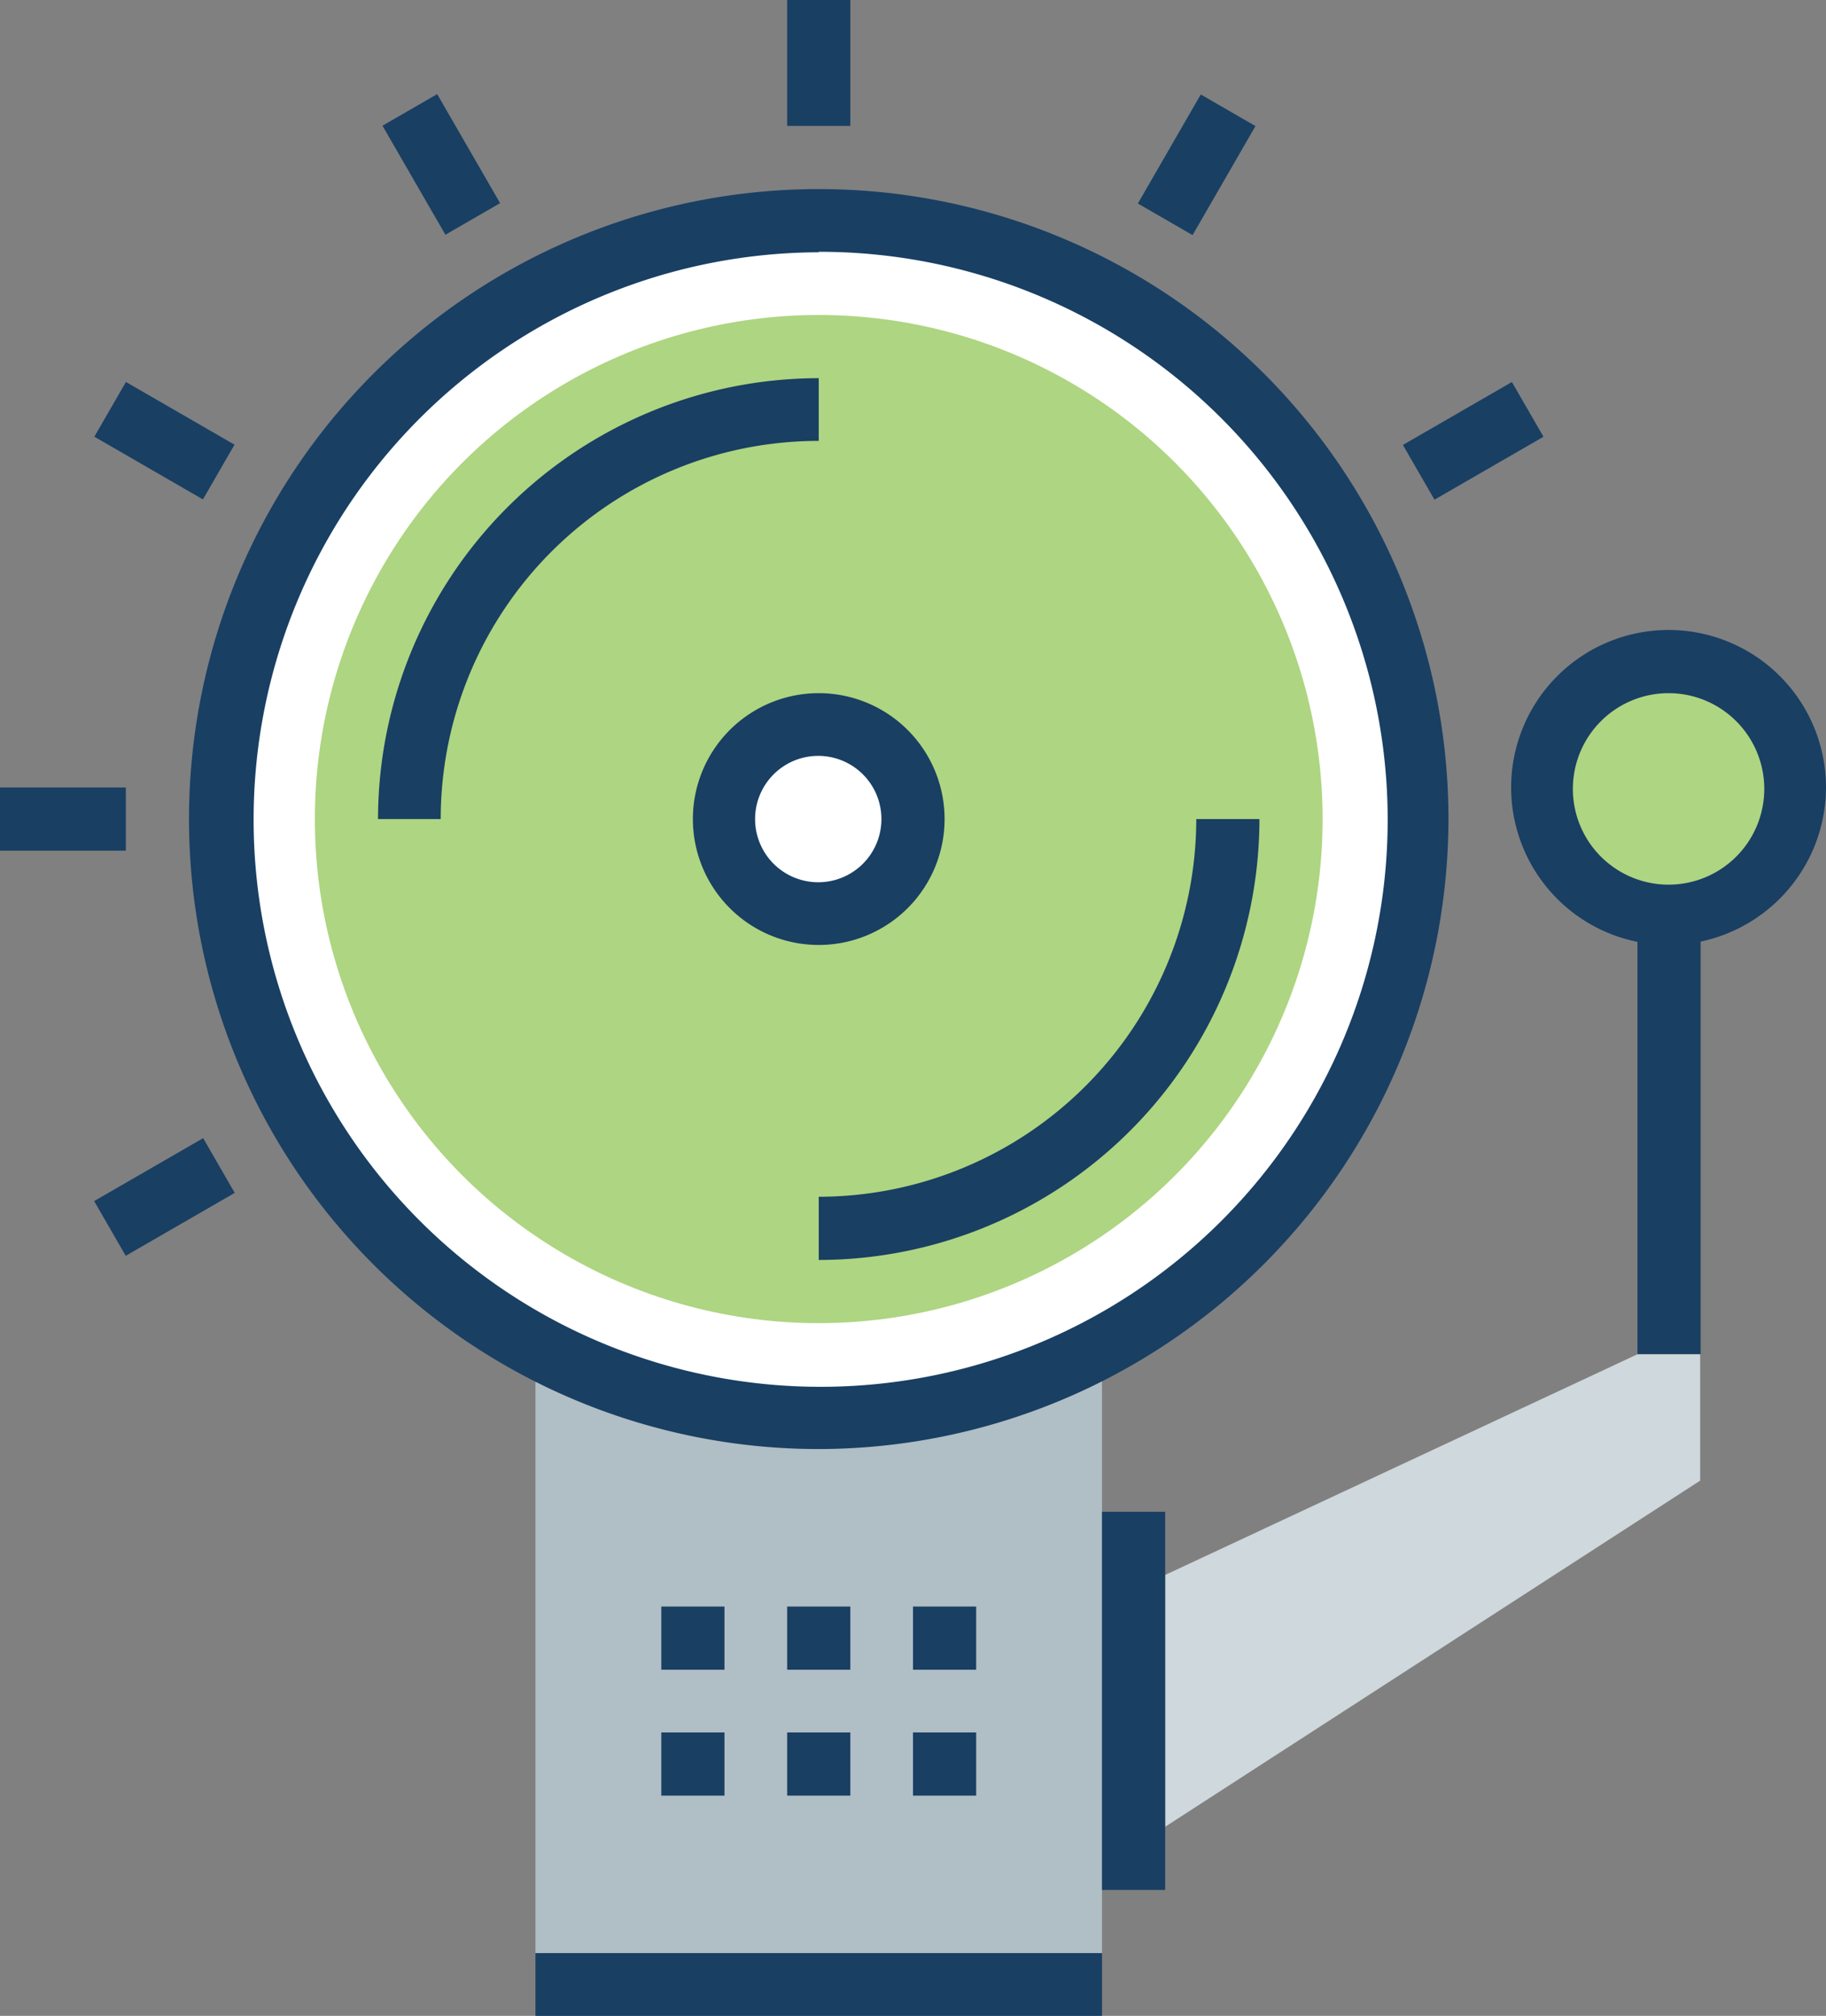 <?xml version="1.0" encoding="UTF-8"?> <svg xmlns="http://www.w3.org/2000/svg" viewBox="0 0 38.16 42.11"><rect x="0" y="0" width="38.16" height="42.11" fill="#808080" stroke="none"/><defs><style>.a{fill:#b0bec5;}.b{fill:#193f63;}.c{fill:#cfd8dc;}.d{fill:#fff;}.e{fill:#aed581;}</style></defs><title>noc_alert</title><rect class="a" x="11.19" y="27.64" width="11.84" height="13.16"></rect><rect class="b" x="34.22" y="19.08" width="1.32" height="9.21"></rect><polygon class="c" points="35.53 30.93 24.35 38.16 24.35 32.9 34.22 28.29 35.53 28.29 35.53 30.93"></polygon><rect class="b" x="16.45" y="33.56" width="1.32" height="1.32"></rect><rect class="b" x="13.82" y="33.56" width="1.32" height="1.32"></rect><rect class="b" x="19.08" y="33.56" width="1.32" height="1.32"></rect><rect class="b" x="16.45" y="36.19" width="1.32" height="1.32"></rect><rect class="b" x="13.82" y="36.19" width="1.32" height="1.32"></rect><circle class="d" cx="17.11" cy="17.11" r="12.5"></circle><rect class="b" x="19.08" y="36.19" width="1.32" height="1.32"></rect><path class="b" d="M17.11,30.27A13.16,13.16,0,1,1,30.27,17.11,13.18,13.18,0,0,1,17.11,30.27Zm0-25A11.85,11.85,0,1,0,29,17.11,11.87,11.87,0,0,0,17.11,5.26Z"></path><circle class="e" cx="17.11" cy="17.11" r="10.53"></circle><rect class="b" x="11.19" y="40.8" width="11.84" height="1.32"></rect><circle class="e" cx="34.87" cy="16.45" r="2.63"></circle><rect class="b" x="23.03" y="31.58" width="1.32" height="7.9"></rect><circle class="d" cx="17.11" cy="17.11" r="1.97"></circle><path class="b" d="M34.87,19.74a3.29,3.29,0,1,1,3.29-3.29A3.3,3.3,0,0,1,34.87,19.74Zm0-5.26a2,2,0,1,0,2,2A2,2,0,0,0,34.87,14.48Z"></path><path class="b" d="M17.11,19.74a2.63,2.63,0,1,1,2.63-2.63A2.63,2.63,0,0,1,17.11,19.74Zm0-3.95a1.32,1.32,0,1,0,1.31,1.32A1.32,1.32,0,0,0,17.11,15.79Z"></path><path class="b" d="M9.21,17.11H7.9A9.22,9.22,0,0,1,17.11,7.9V9.21A7.9,7.9,0,0,0,9.21,17.11Z"></path><path class="b" d="M17.11,26.32V25A7.9,7.9,0,0,0,25,17.11h1.32A9.22,9.22,0,0,1,17.11,26.32Z"></path><rect class="b" x="16.45" width="1.32" height="2.63"></rect><rect class="b" x="8.56" y="2.12" width="1.32" height="2.63" transform="translate(-0.48 5.07) rotate(-30)"></rect><rect class="b" x="2.78" y="7.9" width="1.32" height="2.62" transform="translate(-6.26 7.58) rotate(-60)"></rect><rect class="b" y="16.45" width="2.63" height="1.32"></rect><rect class="b" x="2.12" y="24.35" width="2.63" height="1.32" transform="translate(-12.04 5.06) rotate(-29.99)"></rect><rect class="b" x="29.47" y="8.55" width="2.63" height="1.32" transform="translate(-0.48 16.62) rotate(-29.99)"></rect><rect class="b" x="23.69" y="2.78" width="2.63" height="1.32" transform="translate(9.53 23.38) rotate(-60.01)"></rect></svg> 